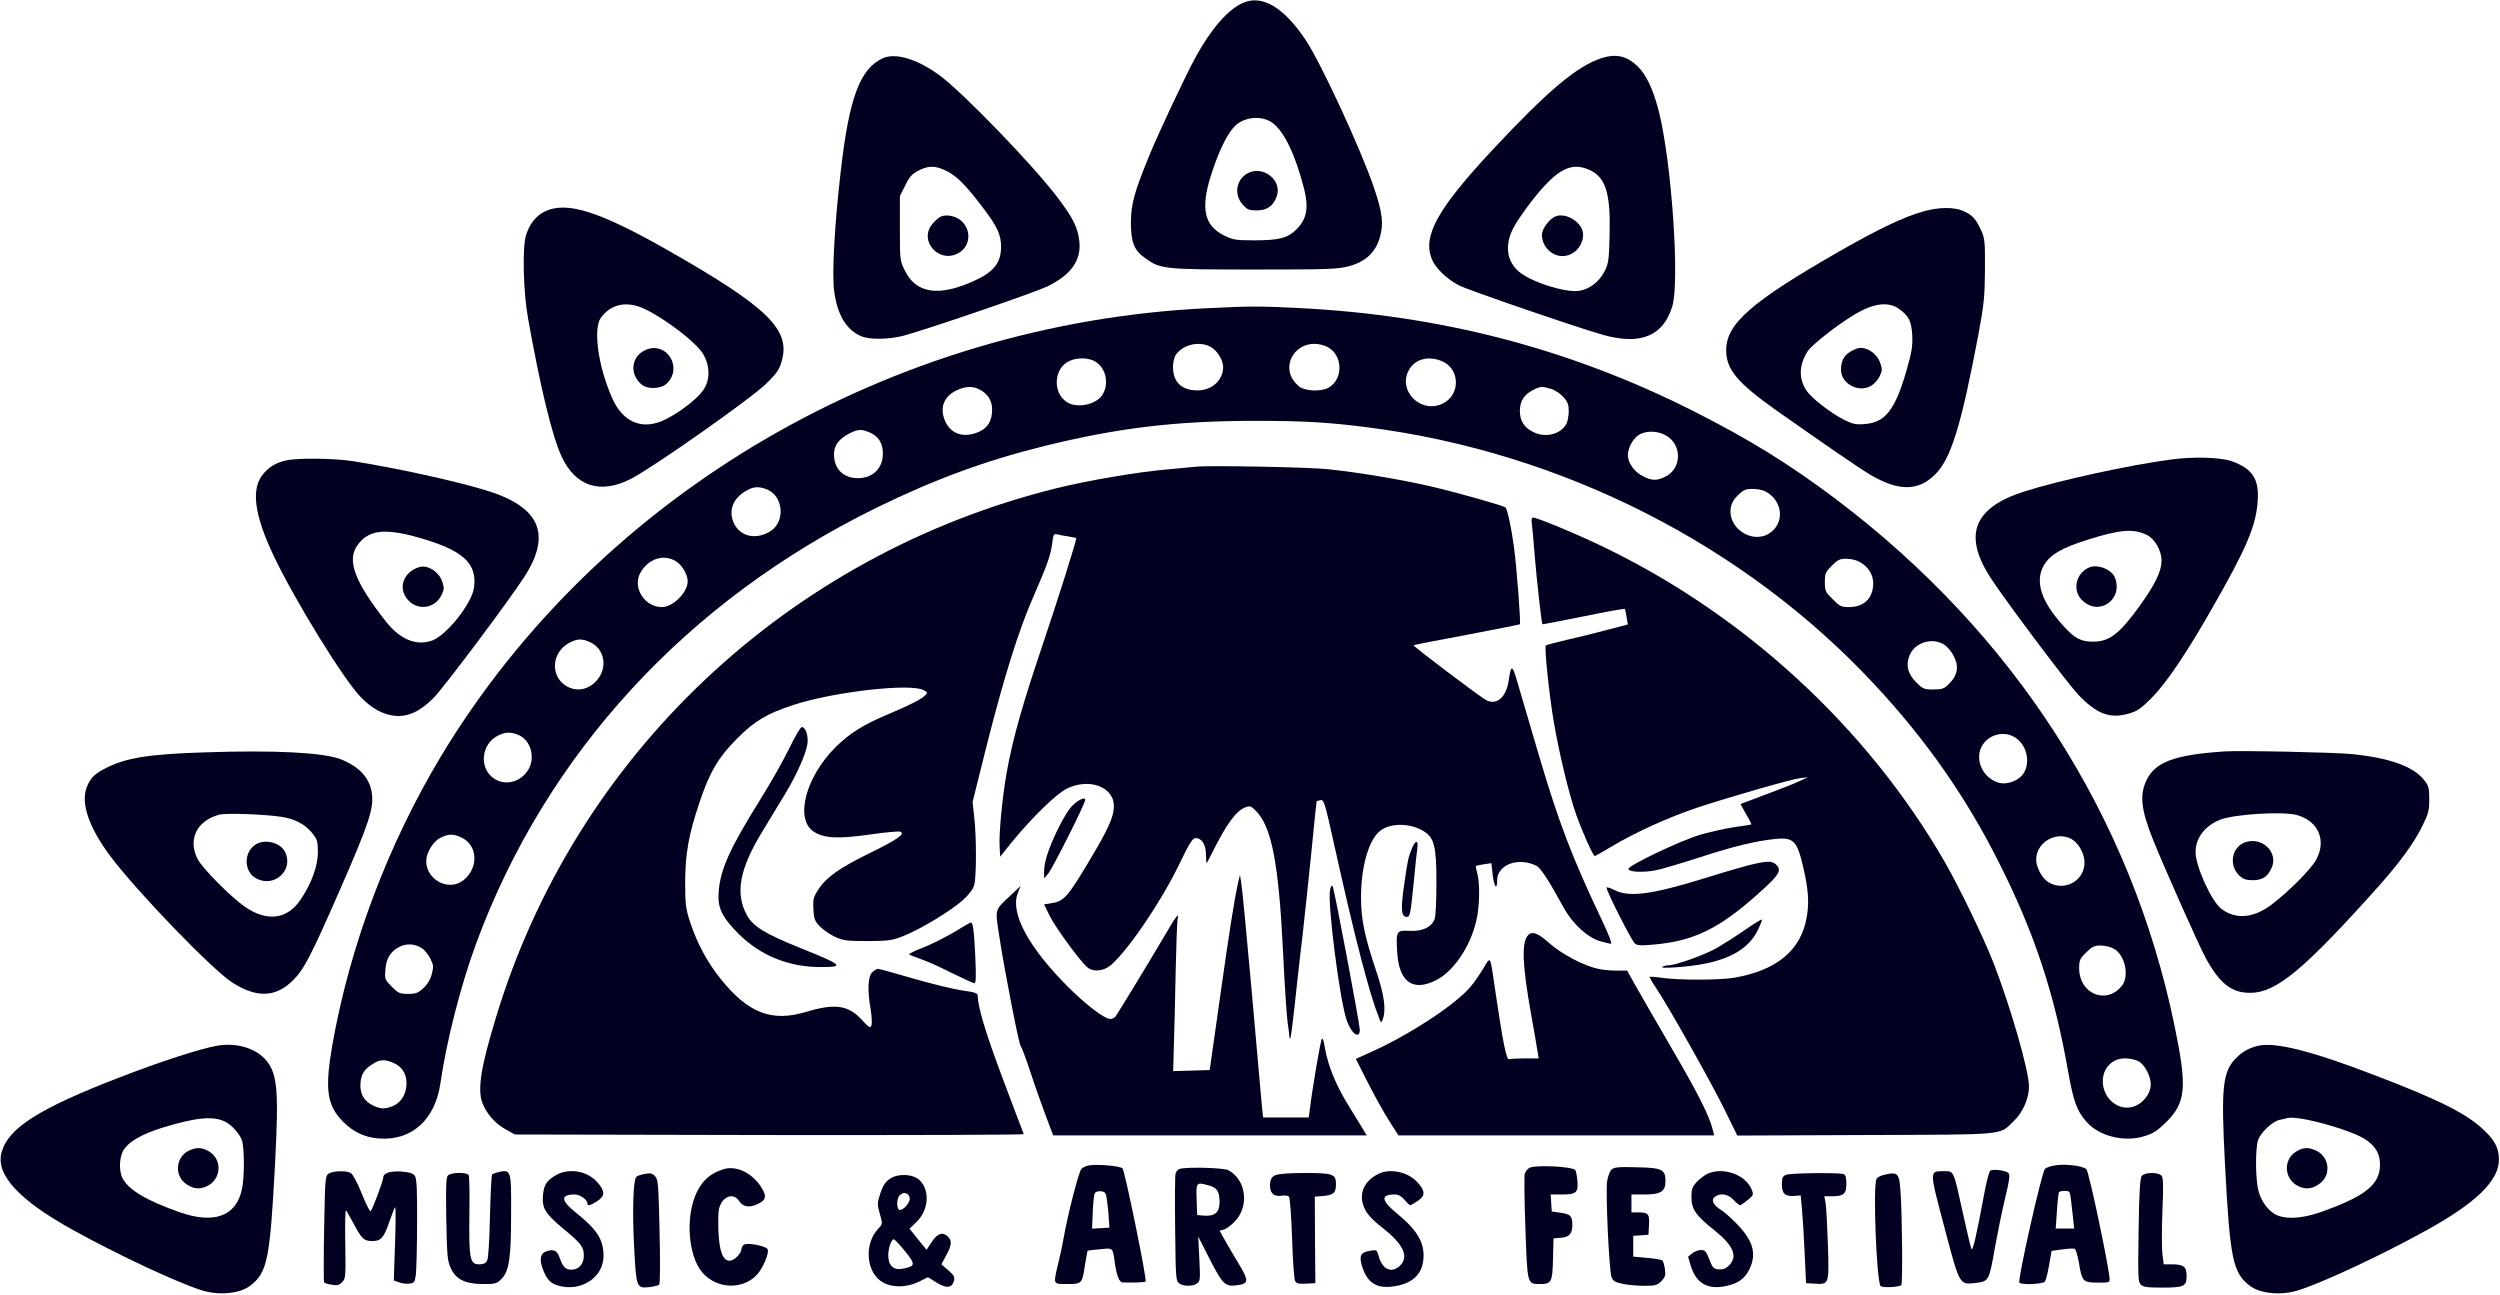 <?xml version="1.0" standalone="no"?>
<!DOCTYPE svg PUBLIC "-//W3C//DTD SVG 20010904//EN"
 "http://www.w3.org/TR/2001/REC-SVG-20010904/DTD/svg10.dtd">
<svg version="1.0" xmlns="http://www.w3.org/2000/svg"
 width="1396pt" height="723pt" viewBox="0 0 1396 723"
 preserveAspectRatio="xMidYMid meet">

<g transform="translate(0,723) scale(0.1,-0.1)"
fill="#020122" stroke="none">
<path d="M6941 7214 c-83 -36 -176 -142 -263 -300 -53 -95 -211 -431 -261
-554 -84 -205 -101 -269 -102 -370 0 -113 17 -157 79 -201 85 -62 104 -64 611
-64 421 0 466 2 529 19 92 25 147 77 171 160 22 75 15 137 -32 276 -72 212
-295 696 -383 828 -122 182 -242 253 -349 206z m160 -667 c67 -45 131 -176
181 -371 27 -106 15 -169 -42 -226 -50 -50 -97 -62 -238 -62 -105 0 -118 3
-170 29 -107 54 -128 150 -71 330 48 153 102 258 151 293 54 39 137 42 189 7z"/>
<path d="M6974 6266 c-70 -31 -87 -120 -35 -178 26 -29 36 -33 79 -33 58 0 94
26 112 81 29 85 -71 168 -156 130z"/>
<path d="M4930 6905 c-127 -58 -188 -218 -235 -629 -35 -302 -50 -573 -37
-672 18 -134 68 -216 152 -252 46 -19 149 -18 230 2 123 32 725 238 805 275
134 64 194 146 182 254 -8 75 -35 130 -120 242 -137 182 -530 588 -660 684
-124 91 -246 128 -317 96z m358 -631 c56 -28 108 -81 204 -208 77 -102 98
-147 98 -214 0 -89 -41 -141 -150 -190 -197 -90 -324 -71 -386 55 -29 57 -29
60 -29 238 l0 180 30 60 c24 49 38 64 75 83 57 29 94 28 158 -4z"/>
<path d="M5254 6021 c-11 -5 -33 -23 -47 -41 -81 -96 40 -227 149 -161 62 38
69 123 15 175 -30 29 -83 41 -117 27z"/>
<path d="M8945 6906 c-138 -44 -302 -182 -613 -515 -304 -327 -387 -476 -338
-605 20 -52 84 -114 154 -150 55 -28 682 -243 807 -277 208 -57 332 -5 383
160 42 138 -3 798 -74 1085 -31 124 -71 210 -121 257 -60 57 -118 70 -198 45z
m-69 -625 c90 -41 118 -130 112 -360 -3 -140 -6 -161 -27 -204 -29 -59 -85
-102 -143 -111 -80 -12 -279 53 -342 112 -64 60 -73 145 -26 238 16 32 67 106
113 164 133 167 211 207 313 161z"/>
<path d="M8684 6021 c-34 -15 -74 -70 -74 -102 0 -64 53 -119 115 -119 62 0
115 55 115 120 0 66 -95 127 -156 101z"/>
<path d="M3040 6048 c-49 -25 -83 -69 -103 -132 -21 -69 -15 -320 12 -466 69
-386 134 -654 186 -767 77 -169 217 -215 388 -127 120 61 670 448 753 529 61
60 75 79 89 128 51 176 -77 301 -633 618 -388 221 -570 278 -692 217z m557
-542 c119 -56 292 -189 330 -254 38 -65 39 -143 1 -199 -31 -47 -128 -123
-210 -164 -128 -65 -240 -20 -301 121 -78 178 -106 386 -61 447 57 76 144 94
241 49z"/>
<path d="M3605 5276 c-79 -35 -92 -131 -25 -191 34 -31 112 -28 145 5 90 90
-5 237 -120 186z"/>
<path d="M10738 6049 c-109 -31 -249 -98 -468 -223 -492 -282 -631 -404 -631
-552 0 -106 62 -181 275 -332 281 -198 476 -332 533 -365 155 -90 263 -90 356
1 90 86 147 269 244 782 32 174 36 213 37 365 1 157 -1 174 -22 220 -29 63
-48 84 -97 106 -52 24 -140 23 -227 -2z m-138 -541 c58 -40 74 -71 78 -151 3
-60 -3 -93 -32 -196 -64 -221 -119 -291 -235 -299 -49 -4 -66 0 -118 26 -70
36 -179 120 -205 160 -45 67 -43 143 5 219 28 44 211 183 301 228 85 43 155
47 206 13z"/>
<path d="M10370 5284 c-63 -22 -90 -58 -90 -118 0 -79 99 -132 169 -90 17 10
38 34 47 53 15 31 15 40 3 75 -20 56 -83 95 -129 80z"/>
<path d="M6740 5509 c-1765 -85 -3390 -1034 -4274 -2496 -299 -496 -514 -1067
-611 -1623 -42 -243 -29 -332 60 -423 58 -58 120 -88 199 -94 184 -15 317 104
346 312 33 231 114 547 199 777 390 1059 1177 1915 2236 2433 324 159 609 263
935 344 413 102 738 141 1180 141 268 0 407 -8 625 -36 1086 -138 2108 -657
2833 -1437 288 -309 512 -630 696 -997 197 -391 308 -728 384 -1161 31 -172
49 -222 103 -283 70 -81 212 -116 325 -80 47 14 72 31 120 78 111 111 118 193
46 541 -242 1171 -896 2188 -1892 2939 -256 193 -482 333 -795 491 -689 348
-1412 536 -2205 575 -226 11 -269 11 -510 -1z m25 -219 c34 -21 65 -73 65
-109 0 -74 -62 -131 -143 -131 -89 0 -137 46 -137 132 0 24 7 54 16 67 42 60
137 79 199 41z m640 6 c92 -39 101 -179 15 -230 -41 -24 -130 -21 -164 5 -133
105 -10 291 149 225z m-1289 -85 c61 -37 79 -126 39 -187 -35 -54 -143 -76
-198 -39 -82 53 -72 192 16 230 45 20 107 18 143 -4z m1934 3 c104 -42 107
-190 5 -238 -124 -59 -255 77 -185 192 35 58 106 76 180 46z m-2580 -159 c46
-24 70 -62 70 -112 0 -62 -23 -101 -73 -124 -83 -37 -157 -14 -189 59 -33 74
-8 139 65 173 51 23 88 24 127 4z m3192 3 c21 -6 52 -27 68 -45 24 -27 30 -43
30 -81 -1 -26 -6 -57 -14 -70 -32 -58 -118 -79 -185 -44 -51 25 -74 63 -74
117 0 54 23 92 74 117 40 21 49 22 101 6z m-3808 -242 c51 -21 76 -60 76 -118
0 -83 -55 -138 -140 -138 -81 0 -133 52 -133 133 0 49 27 86 83 115 51 26 69
27 114 8z m4444 -15 c96 -50 96 -188 -1 -234 -47 -23 -76 -21 -127 6 -45 24
-80 74 -80 115 0 37 25 87 56 110 37 27 102 29 152 3z m-5013 -305 c89 -38
101 -177 19 -231 -88 -57 -188 -27 -214 65 -19 65 13 127 85 164 37 20 66 20
110 2z m5573 -10 c99 -52 110 -181 19 -236 -97 -59 -233 35 -212 146 4 25 19
50 42 71 28 27 42 33 79 33 25 0 57 -6 72 -14z m-6081 -392 c33 -21 63 -73 63
-110 0 -62 -82 -144 -144 -144 -95 0 -164 106 -122 188 43 82 134 112 203 66z
m6602 1 c51 -26 81 -71 81 -122 0 -83 -51 -133 -135 -133 -43 0 -52 4 -91 44
-41 40 -44 47 -44 96 0 48 4 56 39 91 32 33 45 39 80 39 23 0 55 -7 70 -15z
m-7082 -452 c73 -34 95 -126 48 -196 -43 -63 -113 -84 -175 -52 -99 51 -94
192 10 246 43 23 72 24 117 2z m7558 -12 c17 -10 41 -38 54 -63 31 -58 23
-108 -24 -155 -29 -29 -39 -33 -89 -33 -52 0 -59 3 -95 39 -48 48 -60 95 -39
149 28 73 125 105 193 63z m-7960 -505 c69 -29 96 -126 55 -194 -41 -68 -124
-91 -187 -52 -90 54 -79 195 19 243 41 20 69 21 113 3z m8354 -12 c64 -38 90
-129 55 -195 -23 -45 -91 -73 -142 -60 -87 24 -136 125 -97 201 34 66 120 92
184 54z m-8672 -561 c90 -42 97 -166 14 -236 -81 -68 -211 -3 -211 105 0 47
39 110 80 130 44 22 72 23 117 1z m8993 -10 c38 -22 70 -82 70 -129 0 -105
-116 -166 -205 -108 -33 21 -65 83 -65 124 0 98 116 163 200 113z m-9210 -611
c14 -10 34 -36 44 -57 17 -34 18 -44 7 -84 -7 -30 -24 -58 -46 -78 -30 -28
-42 -33 -86 -33 -47 0 -55 4 -91 40 -39 39 -40 42 -36 95 5 64 28 102 79 128
40 21 91 17 129 -11z m9446 -1 c61 -37 85 -151 43 -205 -86 -109 -239 -47
-239 98 0 43 4 53 39 87 33 33 45 39 82 39 25 0 57 -8 75 -19z m135 -627 c34
-17 68 -82 69 -127 0 -56 -45 -112 -102 -128 -89 -24 -176 60 -165 160 7 65
58 111 122 111 25 0 60 -7 76 -16z m-9747 -8 c50 -21 76 -60 76 -115 0 -58
-29 -107 -75 -127 -45 -18 -69 -18 -112 3 -51 24 -75 67 -70 126 4 50 22 78
72 108 36 23 64 24 109 5z"/>
<path d="M12130 4665 c-232 -30 -636 -118 -831 -181 -278 -90 -337 -241 -186
-477 79 -123 426 -585 490 -654 104 -110 179 -138 283 -108 49 14 69 28 129
88 84 85 201 259 347 517 184 322 236 446 245 582 9 123 -30 182 -146 223 -62
21 -210 26 -331 10z m-144 -421 c46 -22 84 -87 84 -145 0 -58 -35 -131 -119
-248 -116 -162 -173 -205 -266 -204 -65 0 -101 19 -163 88 -125 137 -161 249
-108 340 35 58 97 95 243 141 180 57 254 63 329 28z"/>
<path d="M11665 4061 c-73 -32 -94 -125 -41 -180 92 -96 234 -2 186 123 -17
46 -98 78 -145 57z"/>
<path d="M1597 4659 c-55 -13 -90 -33 -125 -73 -72 -82 -54 -228 57 -461 115
-243 390 -690 484 -786 61 -64 125 -99 190 -106 75 -8 145 25 221 103 57 58
424 548 504 673 155 240 86 393 -218 484 -174 53 -495 123 -740 162 -102 16
-311 19 -373 4z m738 -430 c250 -71 330 -143 312 -280 -12 -88 -150 -263 -232
-295 -89 -33 -181 4 -262 108 -170 216 -216 336 -160 419 60 89 150 102 342
48z"/>
<path d="M2340 4063 c-89 -28 -120 -119 -62 -183 54 -62 152 -48 187 27 16 33
16 41 4 77 -20 55 -82 94 -129 79z"/>
<path d="M6680 4624 c-19 -2 -91 -9 -160 -15 -167 -14 -439 -61 -616 -104
-1503 -371 -2693 -1493 -3135 -2958 -84 -276 -103 -399 -76 -474 22 -60 72
-117 128 -148 l54 -30 1423 -3 c783 -1 1421 1 1419 5 -3 5 -54 141 -115 303
-98 261 -142 407 -142 468 0 16 -12 21 -84 31 -46 6 -169 36 -273 66 -103 30
-194 55 -200 55 -7 0 -22 -9 -33 -20 -24 -24 -27 -100 -8 -208 6 -38 8 -77 4
-88 -6 -17 -13 -13 -55 33 -75 81 -151 91 -312 42 -190 -57 -322 -6 -475 185
-75 94 -131 198 -170 316 -25 77 -28 98 -28 225 1 158 19 264 80 444 56 168
105 252 209 356 98 99 168 141 320 190 226 73 652 121 723 81 23 -12 23 -14 7
-30 -21 -21 -82 -52 -207 -105 -142 -60 -214 -106 -294 -185 -167 -168 -226
-400 -120 -470 58 -37 131 -41 306 -17 88 13 168 20 177 17 30 -12 -14 -43
-171 -120 -169 -83 -243 -135 -287 -204 -27 -42 -30 -54 -27 -109 3 -55 8 -67
37 -97 19 -19 57 -45 85 -58 45 -20 66 -23 181 -23 118 1 136 3 199 28 94 37
263 139 331 199 36 33 58 61 65 86 13 47 13 270 0 381 l-9 83 80 320 c92 365
177 638 256 818 81 186 100 239 108 303 7 53 9 58 29 53 11 -3 40 -8 64 -12
23 -4 42 -8 42 -9 0 -17 -102 -341 -188 -596 -115 -340 -168 -529 -201 -715
-24 -136 -44 -341 -39 -413 l3 -55 59 74 c112 138 254 278 313 306 125 62 263
10 263 -97 0 -61 -31 -129 -147 -322 -113 -188 -133 -210 -204 -221 l-39 -6
34 -69 c34 -66 167 -248 208 -283 27 -23 75 -23 115 1 80 49 290 351 397 573
57 119 75 147 92 148 35 0 57 -35 58 -90 1 -28 2 -50 3 -50 2 0 17 28 34 63
78 155 130 227 181 248 26 10 32 9 54 -12 94 -87 134 -290 159 -803 8 -176 20
-349 25 -385 5 -36 10 -72 10 -80 0 -8 2 -12 5 -9 3 2 14 87 25 189 10 101 31
281 45 399 13 119 36 332 50 474 14 143 26 260 27 262 2 1 12 4 23 6 18 3 24
-18 77 -257 114 -514 193 -819 249 -960 10 -28 12 -28 19 -10 22 52 10 140
-36 275 -64 191 -84 286 -84 410 0 163 39 306 98 363 54 52 171 55 251 6 60
-36 72 -84 72 -286 0 -102 -4 -190 -10 -205 -18 -46 -66 -69 -139 -66 -75 4
-77 0 -70 -120 10 -165 87 -221 216 -156 98 49 192 186 226 334 18 75 21 208
5 263 -6 22 -9 40 -7 42 2 1 22 5 45 9 l41 6 7 -65 c8 -68 25 -90 25 -31 0 88
119 132 220 81 23 -12 68 -80 153 -236 48 -87 131 -163 199 -184 29 -8 57 -15
64 -15 7 0 -14 55 -52 134 -165 347 -241 546 -350 916 -57 195 -114 388 -126
428 -23 80 -31 79 -43 -5 -13 -96 -67 -144 -127 -112 -34 18 -409 301 -405
306 2 2 136 28 297 58 162 31 295 57 297 59 6 6 -18 322 -33 431 -13 101 -37
211 -47 221 -10 10 -275 85 -418 118 -159 37 -395 77 -574 96 -98 11 -666 22
-735 14z"/>
<path d="M8554 4303 c3 -21 10 -101 16 -178 10 -124 38 -377 43 -381 1 -1 104
19 229 44 125 26 229 44 231 42 2 -3 7 -23 10 -46 l7 -41 -103 -27 c-56 -15
-158 -41 -226 -56 -68 -16 -126 -31 -129 -34 -9 -10 18 -272 44 -425 32 -186
84 -400 124 -516 36 -101 96 -235 105 -235 3 0 43 22 89 50 133 80 324 167
483 220 195 64 522 158 576 165 l42 5 -45 -21 c-25 -12 -97 -41 -160 -64 -63
-24 -128 -48 -143 -54 l-28 -11 31 -56 c18 -30 31 -56 29 -58 -2 -1 -43 -8
-91 -14 -48 -7 -133 -26 -190 -42 -116 -34 -411 -175 -405 -193 5 -17 82 -20
151 -7 33 6 143 39 245 72 198 64 315 92 422 103 104 11 124 -9 158 -157 28
-120 34 -194 21 -272 -30 -190 -165 -304 -408 -346 -77 -13 -312 -14 -402 0
-35 5 -66 7 -68 5 -2 -2 14 -30 36 -63 64 -93 317 -543 388 -690 l65 -133 717
3 c806 3 742 -3 830 81 48 47 82 125 82 190 0 87 -103 444 -197 687 -56 144
-191 423 -273 566 -435 755 -1124 1388 -1925 1769 -137 66 -353 155 -374 155
-9 0 -11 -11 -7 -37z"/>
<path d="M4408 3053 c-31 -65 -106 -197 -166 -293 -167 -268 -220 -385 -229
-511 -7 -88 18 -140 112 -234 121 -121 279 -185 457 -185 138 0 127 10 -122
110 -186 75 -256 118 -289 179 -67 122 -42 258 86 468 36 59 93 153 126 208
73 120 127 246 127 298 0 43 -15 77 -33 77 -7 0 -38 -53 -69 -117z"/>
<path d="M1150 3029 c-311 -9 -444 -30 -555 -86 -66 -33 -91 -57 -111 -110
-34 -89 13 -225 133 -385 149 -198 561 -625 675 -701 138 -91 247 -88 343 8
63 62 99 132 260 499 168 384 194 463 181 550 -13 84 -72 147 -175 187 -98 37
-368 51 -751 38z m420 -360 c78 -12 133 -41 174 -92 28 -35 31 -46 31 -105 0
-77 -34 -171 -94 -262 -75 -114 -188 -130 -314 -43 -77 53 -238 215 -264 267
-55 109 -4 214 122 247 36 10 255 2 345 -12z"/>
<path d="M1432 2517 c-73 -41 -73 -155 0 -193 103 -53 212 51 158 152 -27 49
-106 69 -158 41z"/>
<path d="M12420 3034 c-274 -19 -380 -57 -431 -155 -43 -85 -35 -167 34 -339
61 -152 257 -593 294 -660 78 -143 145 -195 250 -194 144 1 299 130 715 595
117 131 201 246 245 338 33 66 38 86 38 148 0 65 -3 75 -31 110 -59 73 -191
121 -399 142 -96 10 -623 21 -715 15z m405 -355 c122 -33 169 -145 106 -254
-32 -55 -158 -180 -250 -249 -101 -74 -197 -81 -277 -21 -55 42 -144 237 -144
317 0 80 54 149 141 182 81 30 348 46 424 25z"/>
<path d="M12544 2529 c-81 -23 -103 -129 -38 -190 20 -18 36 -24 74 -24 54 0
84 20 106 72 35 82 -50 168 -142 142z"/>
<path d="M5995 2738 c-24 -21 -54 -69 -90 -142 -54 -114 -75 -180 -75 -238 l1
-33 23 28 c27 34 206 390 206 411 0 16 -33 3 -65 -26z"/>
<path d="M7886 2497 c-22 -54 -25 -65 -45 -206 -20 -137 -17 -181 14 -181 19
0 21 11 40 200 8 85 17 170 20 188 5 42 -11 41 -29 -1z"/>
<path d="M9755 2396 c-49 -13 -157 -45 -240 -71 -291 -90 -418 -107 -500 -65
-21 11 -41 17 -44 14 -7 -7 135 -288 156 -310 14 -14 30 -15 102 -9 235 20
378 91 617 310 89 81 103 106 73 136 -24 24 -53 23 -164 -5z"/>
<path d="M6912 2295 c-20 -93 -45 -248 -101 -645 l-56 -395 -102 -3 -102 -3 4
148 c3 81 7 267 10 413 3 146 8 276 11 290 10 38 -8 16 -64 -80 -70 -120 -272
-453 -284 -467 -6 -7 -18 -13 -28 -13 -32 0 -133 77 -234 177 -222 222 -326
414 -283 525 l16 41 -57 -54 c-89 -83 -86 -71 -62 -227 28 -187 110 -605 119
-612 4 -3 30 -70 56 -150 26 -80 66 -191 87 -247 l39 -103 876 0 875 0 -20 33
c-11 17 -47 77 -81 132 -71 115 -115 222 -132 320 -9 54 -14 65 -20 48 -8 -22
-53 -285 -64 -380 l-7 -53 -128 0 -127 0 -7 68 c-3 37 -29 321 -56 632 -28
311 -54 585 -59 610 l-7 45 -12 -50z"/>
<path d="M7427 2261 c-15 -72 51 -592 90 -719 18 -56 47 -96 66 -89 7 2 11 15
10 28 -4 53 -144 794 -152 802 -5 5 -11 -6 -14 -22z"/>
<path d="M9739 2034 c-52 -36 -122 -80 -155 -99 -66 -37 -227 -95 -265 -95
-13 0 -30 -4 -37 -9 -19 -11 127 -2 218 14 164 29 267 91 315 190 15 31 26 58
23 60 -2 3 -47 -25 -99 -61z"/>
<path d="M5326 2024 c-49 -29 -127 -68 -173 -86 -46 -17 -80 -34 -76 -38 5 -3
33 -14 63 -25 30 -10 108 -44 172 -77 65 -32 123 -58 129 -58 9 0 10 38 5 148
-7 148 -13 192 -25 191 -3 0 -46 -25 -95 -55z"/>
<path d="M8531 2006 c-35 -42 -30 -167 18 -436 16 -91 33 -184 36 -207 l7 -43
-75 0 c-42 0 -82 -2 -90 -5 -15 -6 -34 90 -77 380 -30 208 -25 197 -66 129
-19 -32 -51 -78 -70 -101 -80 -98 -335 -266 -546 -362 l-97 -44 69 -136 c38
-75 92 -171 119 -213 l50 -78 882 0 881 0 -7 28 c-19 79 -81 202 -229 456 -90
155 -183 316 -207 359 l-43 77 -60 0 c-34 0 -81 5 -106 11 -80 18 -202 83
-268 142 -64 58 -99 70 -121 43z"/>
<path d="M1209 1390 c-92 -16 -322 -91 -541 -176 -449 -173 -622 -283 -659
-418 -35 -125 96 -267 398 -434 250 -139 597 -301 726 -339 95 -28 209 -16
266 29 94 73 109 146 137 683 22 419 13 508 -59 584 -59 62 -164 90 -268 71z
m49 -424 c37 -19 78 -65 92 -101 15 -39 16 -205 1 -276 -32 -150 -155 -196
-348 -128 -187 66 -284 124 -319 190 -21 41 -18 118 6 157 28 46 100 88 211
123 193 60 291 69 357 35z"/>
<path d="M1053 804 c-68 -34 -80 -129 -23 -178 41 -34 81 -41 125 -20 81 38
88 148 13 194 -39 24 -72 25 -115 4z"/>
<path d="M12607 1390 c-53 -14 -87 -33 -124 -72 -72 -74 -81 -164 -59 -583 28
-533 43 -611 138 -684 56 -44 171 -56 265 -28 129 38 476 200 726 339 273 151
402 276 401 393 0 61 -21 104 -80 161 -97 94 -247 170 -619 312 -352 135 -552
185 -648 162z m288 -415 c117 -25 257 -72 308 -104 61 -39 87 -82 87 -144 0
-112 -83 -178 -333 -266 -98 -34 -185 -41 -241 -17 -49 20 -93 81 -107 145
-15 73 -15 228 0 274 14 42 79 104 118 113 16 3 33 7 38 9 22 7 63 4 130 -10z"/>
<path d="M12822 800 c-75 -46 -68 -156 13 -194 44 -21 84 -14 125 20 58 49 45
145 -25 178 -44 21 -73 20 -113 -4z"/>
<path d="M6084 723 c-18 -2 -38 -12 -46 -21 -15 -17 -76 -256 -98 -382 -6 -36
-20 -101 -31 -145 -28 -120 -31 -115 51 -115 82 0 83 1 99 110 7 41 13 75 14
76 1 1 32 5 69 8 74 8 71 11 83 -74 10 -72 25 -110 43 -111 54 -2 124 0 129 5
9 9 -116 619 -129 632 -14 13 -133 24 -184 17z m97 -194 c4 -26 9 -71 10 -100
l4 -54 -49 -3 -48 -3 4 93 c2 51 7 99 12 106 4 7 20 12 34 10 24 -3 28 -9 33
-49z"/>
<path d="M11462 720 c-19 -4 -38 -12 -43 -17 -18 -18 -153 -619 -143 -635 9
-14 131 -9 142 5 6 7 17 49 24 92 l14 80 58 8 c32 5 64 6 71 4 6 -3 17 -39 24
-80 16 -99 24 -108 91 -109 77 -1 80 0 80 19 0 52 -114 596 -129 613 -19 22
-134 34 -189 20z m102 -187 c3 -27 8 -74 12 -105 l6 -58 -51 0 -52 0 7 98 c3
53 9 100 11 105 2 4 17 7 33 7 26 0 29 -3 34 -47z"/>
<path d="M8543 710 c-12 -5 -25 -21 -29 -35 -3 -14 -2 -153 4 -307 11 -314 10
-308 82 -308 64 0 69 11 72 140 l3 115 40 3 c48 4 65 23 65 71 0 51 -10 61
-66 69 l-49 7 -3 48 -3 47 64 0 c80 0 91 11 85 80 -3 28 -8 53 -12 57 -19 19
-214 29 -253 13z"/>
<path d="M8998 698 c-9 -9 -20 -38 -24 -65 -9 -61 11 -499 25 -535 8 -21 20
-28 61 -37 28 -6 82 -11 121 -11 62 0 73 3 96 26 21 22 25 32 20 66 -3 22 -9
44 -14 49 -5 5 -44 12 -86 15 l-77 7 0 58 0 58 43 3 42 3 3 54 c4 62 -4 71
-60 71 l-38 0 0 50 0 50 75 0 c88 0 115 17 115 74 0 66 -19 75 -160 78 -106 3
-128 0 -142 -14z"/>
<path d="M4040 701 c-73 -23 -114 -59 -148 -126 -66 -134 -51 -358 31 -452 82
-94 232 -96 309 -5 31 37 63 115 55 135 -7 20 -116 40 -134 26 -7 -6 -13 -17
-13 -24 0 -24 -41 -65 -65 -65 -38 0 -57 49 -63 156 -2 51 -2 108 2 129 14 71
79 100 112 50 22 -33 53 -40 97 -22 56 24 62 46 25 102 -52 78 -139 118 -208
96z"/>
<path d="M6588 703 c-10 -2 -21 -15 -24 -27 -3 -13 -4 -152 -2 -310 3 -271 4
-288 22 -302 25 -18 77 -18 101 0 17 12 18 24 12 137 l-6 124 65 -128 c73
-142 86 -154 158 -143 59 9 60 25 3 119 -24 40 -58 97 -75 128 l-32 57 23 6
c13 3 39 22 59 42 86 85 68 237 -34 290 -26 13 -226 19 -270 7z m164 -93 c45
-13 58 -34 58 -94 0 -56 -27 -79 -87 -74 l-38 3 -3 88 c-3 97 -3 97 70 77z"/>
<path d="M11114 693 c-7 -4 -21 -60 -33 -123 -44 -238 -65 -332 -73 -313 -4
10 -26 101 -48 203 -52 237 -49 230 -103 230 -85 0 -85 10 1 -315 87 -329 82
-320 181 -308 66 8 69 14 101 198 13 72 37 192 55 267 27 113 30 140 19 149
-17 14 -86 22 -100 12z"/>
<path d="M1834 676 c-18 -14 -19 -32 -24 -308 -3 -161 -3 -296 0 -299 3 -4 22
-10 42 -13 30 -5 41 -3 58 14 20 20 21 29 18 215 -2 107 0 191 4 187 3 -4 23
-38 44 -77 44 -84 57 -95 104 -95 48 0 64 19 95 110 14 40 28 76 31 79 4 3 4
-87 0 -202 l-7 -207 27 -10 c15 -6 42 -10 58 -8 28 3 32 7 38 48 3 25 7 156 7
291 1 192 -2 249 -13 264 -10 13 -30 20 -73 23 -64 4 -103 -8 -103 -34 0 -17
-59 -175 -70 -187 -4 -5 -26 39 -50 98 -23 58 -51 110 -61 115 -27 15 -102 12
-125 -4z"/>
<path d="M2775 683 c-11 -3 -23 -8 -27 -11 -4 -4 -9 -109 -12 -234 -3 -136 -9
-235 -16 -247 -7 -15 -21 -21 -45 -21 -51 0 -57 31 -54 278 2 114 0 213 -4
220 -12 18 -102 16 -117 -3 -9 -11 -11 -71 -8 -242 4 -204 6 -233 25 -274 28
-63 81 -89 182 -89 66 0 75 2 101 28 43 44 54 114 54 365 1 249 1 249 -79 230z"/>
<path d="M3110 671 c-55 -30 -73 -55 -78 -115 -6 -73 11 -101 112 -186 102
-84 116 -103 116 -152 0 -46 -28 -78 -69 -78 -33 0 -48 15 -66 67 -14 42 -35
50 -78 34 -32 -12 -36 -50 -12 -108 22 -52 42 -71 86 -83 126 -34 249 48 249
166 0 92 -35 147 -151 240 -89 71 -91 104 -8 104 28 0 69 -30 69 -50 0 -16 17
-12 55 13 45 29 45 56 -1 107 -55 61 -153 78 -224 41z"/>
<path d="M7695 674 c-73 -37 -103 -98 -85 -166 14 -48 39 -79 122 -144 107
-86 136 -154 85 -202 -47 -44 -98 -21 -118 53 -10 36 -12 37 -47 31 -53 -8
-64 -27 -47 -84 30 -99 85 -132 190 -113 90 16 142 63 152 139 13 94 -28 169
-143 263 -93 76 -97 109 -14 109 19 0 36 -10 53 -30 14 -16 28 -30 31 -30 4 0
22 10 41 23 45 29 45 56 0 105 -53 59 -155 80 -220 46z"/>
<path d="M9535 676 c-16 -8 -43 -28 -60 -45 -25 -28 -30 -40 -30 -85 0 -68 23
-102 127 -185 108 -86 133 -146 83 -197 -19 -19 -34 -24 -58 -22 -29 3 -34 9
-52 55 -17 45 -24 53 -46 53 -15 0 -37 -8 -50 -19 l-23 -19 17 -55 c30 -95 95
-130 197 -108 67 15 103 41 129 94 40 83 22 154 -62 244 -32 34 -74 72 -93 84
-47 29 -62 58 -38 76 31 23 73 16 104 -17 15 -16 32 -30 37 -30 4 0 23 13 42
29 33 27 34 30 22 59 -34 83 -158 127 -246 88z"/>
<path d="M3590 673 c-14 -3 -30 -9 -36 -14 -18 -15 -24 -183 -13 -394 12 -227
13 -230 87 -222 24 3 48 9 53 14 5 5 6 131 2 297 -6 262 -8 291 -25 308 -18
18 -23 19 -68 11z"/>
<path d="M7120 667 c-19 -9 -26 -22 -28 -48 -4 -49 20 -73 64 -66 19 3 37 1
42 -6 5 -7 13 -111 17 -232 4 -121 11 -228 17 -238 7 -14 19 -17 61 -15 l52 3
-2 241 -1 242 50 4 c55 6 68 17 68 65 0 57 -15 63 -173 63 -94 0 -150 -5 -167
-13z"/>
<path d="M9973 670 c-19 -8 -23 -17 -23 -54 0 -52 18 -68 72 -64 l33 3 7 -75
c4 -41 11 -151 15 -245 l8 -170 48 -3 c81 -5 81 -6 74 218 -4 107 -9 212 -13
233 l-7 37 42 0 c66 0 81 13 81 69 0 35 -4 51 -16 55 -24 9 -296 6 -321 -4z"/>
<path d="M10521 670 c-18 -4 -37 -14 -42 -22 -22 -33 0 -584 23 -600 14 -10
104 -5 115 6 8 7 5 383 -4 514 -7 113 -14 120 -92 102z"/>
<path d="M11960 664 c-10 -11 -15 -88 -18 -303 -4 -261 -3 -289 12 -304 14
-14 37 -17 117 -17 125 0 139 7 139 65 0 52 -16 65 -83 65 l-45 0 -7 57 c-4
32 -4 140 0 240 6 140 5 187 -5 198 -17 20 -93 20 -110 -1z"/>
<path d="M4970 648 c-27 -18 -39 -37 -54 -81 -18 -55 -18 -62 -3 -115 16 -57
16 -57 -8 -82 -84 -88 -68 -253 29 -303 55 -29 132 -26 197 6 l51 25 48 -30
c56 -34 86 -31 97 10 5 22 0 31 -32 59 l-38 33 26 49 c31 56 34 83 11 105 -29
29 -59 20 -91 -29 l-29 -44 -48 59 -47 59 39 38 c68 65 76 177 17 233 -38 35
-119 39 -165 8z m94 -84 c9 -3 16 -16 16 -28 0 -26 -44 -71 -59 -61 -18 11
-13 73 7 84 21 13 17 12 36 5z m-10 -321 c60 -75 59 -84 -16 -98 -49 -9 -78
19 -78 75 0 40 17 90 31 90 4 0 33 -30 63 -67z"/>
</g>
</svg>
